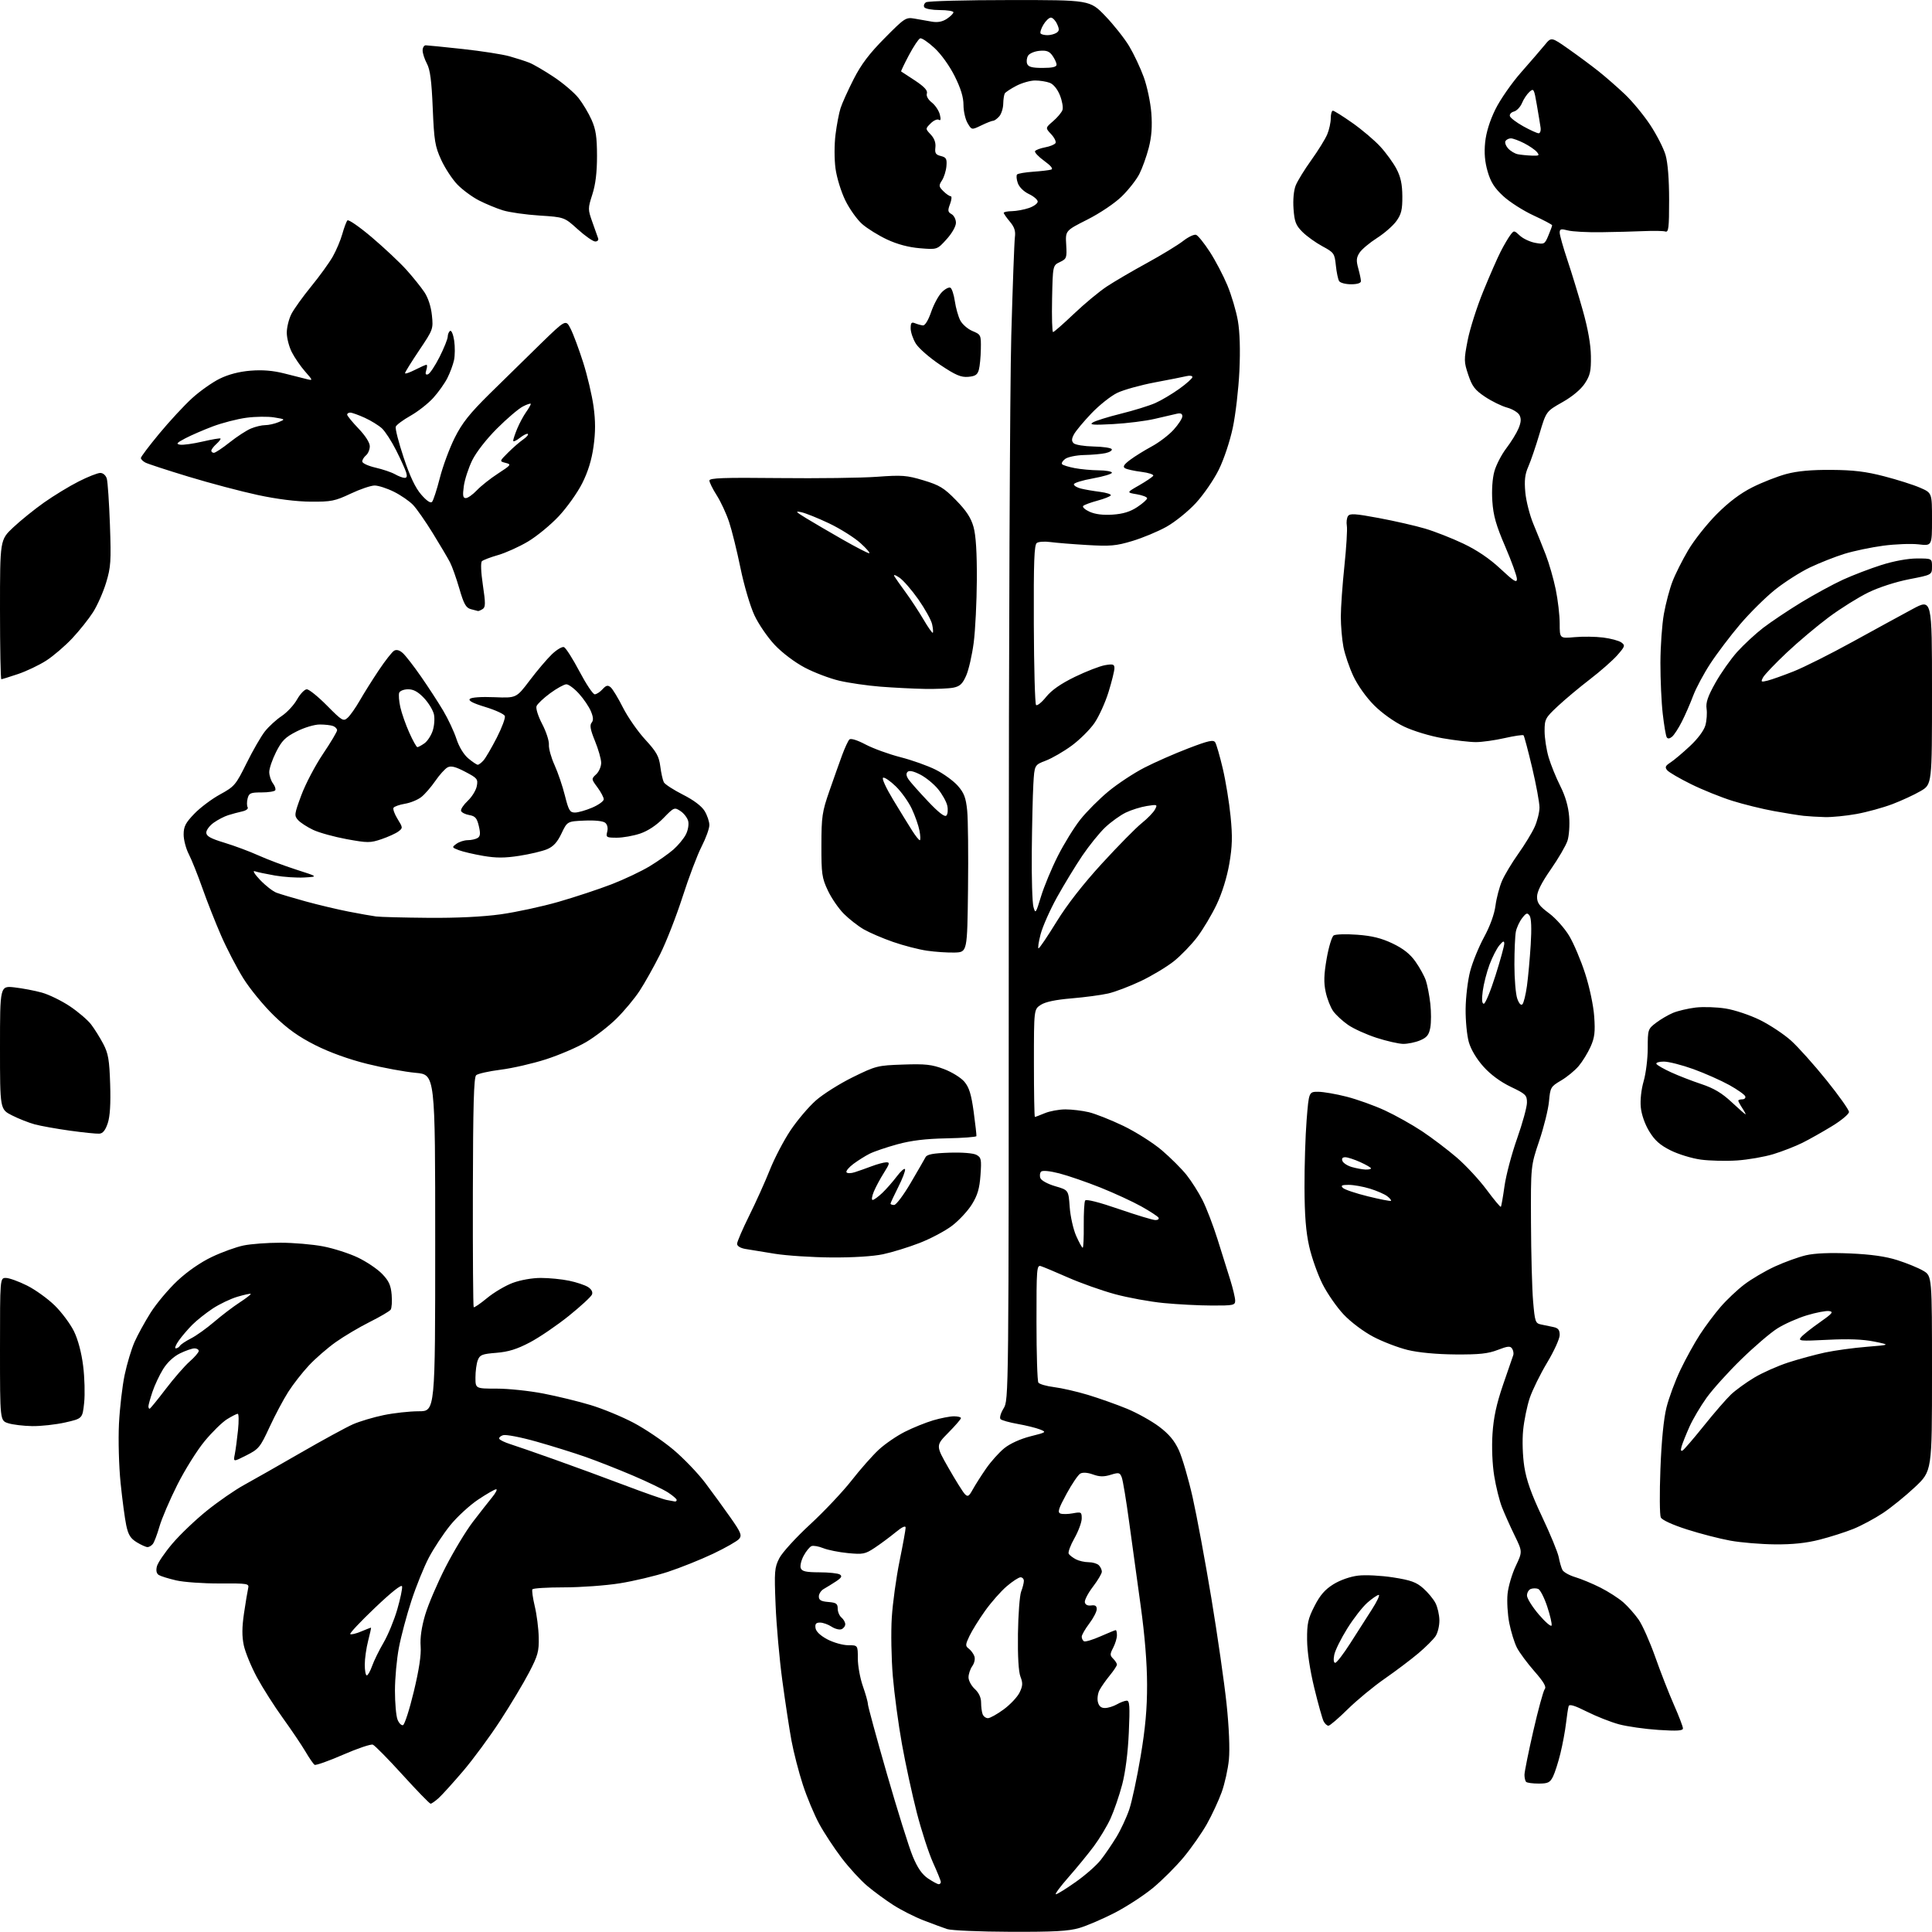 <?xml version="1.0" encoding="UTF-8" standalone="no"?>
<svg 
  version="1.1" 
  xmlns="http://www.w3.org/2000/svg" 
  xmlns:xlink="http://www.w3.org/1999/xlink" 
  xmlns:svg="http://www.w3.org/2000/svg"
  xmlns:rdf="http://www.w3.org/1999/02/22-rdf-syntax-ns#"
  xmlns:cc="http://creativecommons.org/ns#"
  xmlns:dc="http://purl.org/dc/elements/1.1/"
  viewBox="0 0 768 768"
  width="768"
  height="768"
>
<style>svg {background-color: white; }</style>"
<path stroke="none" fill="black" fill-rule="evenodd" d="M401.57,767.92C389.43,767.88 378.15,767.39 376.50,766.84C374.85,766.29 370.64,764.73 367.14,763.38C363.64,762.03 358.25,759.30 355.16,757.32C352.07,755.35 347.37,751.90 344.73,749.67C342.08,747.44 337.50,742.44 334.55,738.56C331.60,734.68 327.58,728.58 325.64,725.00C323.69,721.42 320.77,714.44 319.15,709.47C317.53,704.51 315.50,696.63 314.63,691.97C313.77,687.31 312.13,676.52 310.98,668.00C309.83,659.48 308.63,645.97 308.31,637.99C307.76,624.61 307.88,623.16 309.79,619.41C310.93,617.17 316.43,611.14 322.05,605.96C327.64,600.80 335.07,592.92 338.55,588.47C342.03,584.01 346.90,578.51 349.36,576.24C351.82,573.97 356.46,570.79 359.67,569.17C362.87,567.55 367.94,565.50 370.93,564.61C373.92,563.73 377.63,563.00 379.18,563.00C380.73,563.00 382.00,563.32 382.00,563.72C382.00,564.11 379.74,566.73 376.97,569.53C371.95,574.62 371.95,574.62 377.06,583.56C379.87,588.48 382.78,593.14 383.54,593.92C384.71,595.13 385.16,594.86 386.70,592.07C387.69,590.28 390.07,586.53 392.00,583.75C393.93,580.96 397.19,577.32 399.26,575.66C401.52,573.84 405.65,571.97 409.60,570.97C416.00,569.36 416.11,569.29 413.34,568.20C411.78,567.59 407.82,566.62 404.55,566.04C401.27,565.46 398.20,564.60 397.73,564.13C397.25,563.65 397.77,561.78 398.93,559.88C400.99,556.50 400.99,556.50 401.00,362.88C401.00,256.39 401.45,153.11 402.00,133.38C402.55,113.64 403.20,96.04 403.44,94.25C403.76,91.84 403.25,90.26 401.44,88.11C400.10,86.51 399.00,84.94 399.00,84.61C399.00,84.27 400.46,83.97 402.25,83.94C404.04,83.91 407.07,83.35 409.00,82.69C410.93,82.04 412.50,80.89 412.50,80.14C412.50,79.40 410.94,78.05 409.02,77.14C406.97,76.17 405.15,74.38 404.59,72.77C404.06,71.27 403.94,69.73 404.31,69.35C404.69,68.97 407.59,68.48 410.75,68.26C413.91,68.04 417.12,67.66 417.88,67.41C418.76,67.13 417.75,65.88 415.09,63.95C412.80,62.29 411.16,60.55 411.45,60.08C411.74,59.61 413.54,58.93 415.45,58.57C417.37,58.22 419.22,57.46 419.57,56.89C419.92,56.32 419.15,54.73 417.86,53.35C415.51,50.85 415.51,50.85 418.63,48.17C420.34,46.70 422.02,44.70 422.35,43.72C422.69,42.74 422.23,40.12 421.34,37.89C420.35,35.42 418.78,33.49 417.30,32.92C415.96,32.41 413.34,32.00 411.47,32.00C409.59,32.00 406.25,32.95 404.03,34.10C401.81,35.26 399.74,36.62 399.43,37.12C399.12,37.62 398.84,39.48 398.80,41.26C398.77,43.04 398.06,45.29 397.22,46.25C396.38,47.21 395.29,48.00 394.80,48.00C394.31,48.00 392.18,48.83 390.08,49.85C386.25,51.70 386.25,51.70 384.63,48.94C383.73,47.43 383.00,44.18 383.00,41.73C383.00,38.63 381.93,35.13 379.49,30.25C377.43,26.14 374.10,21.50 371.44,19.05C368.94,16.75 366.40,15.03 365.78,15.24C365.16,15.45 363.15,18.46 361.30,21.95C359.45,25.43 358.07,28.34 358.22,28.41C358.37,28.49 360.86,30.11 363.74,32.02C367.44,34.48 368.82,35.98 368.45,37.15C368.13,38.15 368.90,39.56 370.41,40.75C371.77,41.82 373.20,43.96 373.59,45.50C374.08,47.44 373.95,48.09 373.18,47.61C372.57,47.24 371.12,47.88 369.95,49.05C367.82,51.18 367.82,51.18 369.99,53.49C371.42,55.01 372.05,56.77 371.83,58.60C371.56,60.89 371.96,61.51 374.00,62.02C376.14,62.55 376.46,63.13 376.22,66.05C376.06,67.92 375.26,70.47 374.45,71.71C373.11,73.76 373.16,74.16 374.99,75.99C376.09,77.09 377.41,78.00 377.91,78.00C378.42,78.00 378.30,79.38 377.67,81.07C376.67,83.71 376.76,84.28 378.25,85.12C379.21,85.66 380.00,87.20 380.00,88.55C380.00,89.97 378.44,92.73 376.27,95.12C372.54,99.25 372.54,99.25 365.68,98.68C361.15,98.30 356.70,97.11 352.61,95.20C349.20,93.60 344.75,90.84 342.72,89.06C340.70,87.28 337.68,83.05 336.03,79.66C334.35,76.24 332.62,70.61 332.13,67.00C331.63,63.28 331.63,57.51 332.13,53.50C332.61,49.66 333.51,44.93 334.13,43.00C334.74,41.08 337.08,35.90 339.32,31.50C342.33,25.58 345.55,21.32 351.68,15.14C359.59,7.15 360.12,6.80 363.48,7.39C365.42,7.72 368.52,8.27 370.39,8.60C372.72,9.01 374.59,8.66 376.39,7.48C377.82,6.54 379.00,5.37 379.00,4.88C379.00,4.40 376.55,4.00 373.56,4.00C370.57,4.00 367.81,3.50 367.43,2.89C367.05,2.28 367.36,1.38 368.12,0.90C368.88,0.42 383.85,0.02 401.38,0.02C433.26,-0.00 433.26,-0.00 439.38,6.37C442.75,9.88 447.02,15.28 448.88,18.38C450.73,21.48 453.34,27.01 454.67,30.68C456.00,34.34 457.35,40.75 457.67,44.92C458.08,50.27 457.78,54.33 456.65,58.75C455.76,62.19 454.08,66.87 452.91,69.17C451.74,71.46 448.59,75.48 445.91,78.09C443.10,80.82 437.29,84.73 432.26,87.28C423.50,91.70 423.50,91.70 423.83,97.26C424.14,102.51 424.00,102.89 421.33,104.17C418.50,105.52 418.50,105.52 418.22,118.76C418.07,126.04 418.24,132.00 418.61,132.00C418.98,132.00 422.70,128.74 426.89,124.75C431.07,120.76 436.98,115.87 440.00,113.87C443.02,111.88 450.23,107.66 456.00,104.51C461.77,101.35 468.21,97.43 470.30,95.80C472.39,94.16 474.72,93.06 475.49,93.36C476.25,93.65 478.69,96.68 480.91,100.10C483.13,103.51 486.27,109.51 487.90,113.41C489.53,117.32 491.40,123.65 492.07,127.48C492.85,131.98 493.07,139.04 492.68,147.47C492.34,154.64 491.17,164.78 490.06,170.00C488.92,175.41 486.51,182.63 484.47,186.75C482.50,190.74 478.38,196.72 475.31,200.03C472.25,203.34 466.99,207.57 463.62,209.44C460.25,211.31 454.17,213.84 450.10,215.06C443.66,217.00 441.34,217.20 432.10,216.65C426.27,216.31 419.70,215.77 417.50,215.47C415.30,215.17 412.90,215.32 412.17,215.82C411.11,216.53 410.87,223.02 410.96,248.09C411.02,265.35 411.42,279.82 411.85,280.25C412.28,280.68 414.07,279.25 415.83,277.06C418.02,274.34 421.63,271.82 427.26,269.07C431.79,266.87 437.19,264.78 439.25,264.42C442.47,263.87 443.00,264.04 443.00,265.64C443.00,266.66 441.95,270.92 440.66,275.09C439.37,279.27 436.85,284.81 435.06,287.42C433.27,290.02 429.21,294.05 426.05,296.38C422.89,298.71 418.26,301.39 415.76,302.35C411.21,304.08 411.21,304.08 410.77,311.79C410.53,316.03 410.25,328.05 410.15,338.50C410.05,348.95 410.35,358.85 410.81,360.50C411.61,363.36 411.75,363.16 413.82,356.36C415.01,352.44 418.00,345.24 420.46,340.36C422.91,335.49 426.96,328.93 429.45,325.78C431.95,322.63 436.99,317.58 440.65,314.56C444.32,311.53 450.74,307.30 454.91,305.16C459.08,303.01 466.93,299.56 472.35,297.49C480.43,294.39 482.36,293.97 483.07,295.11C483.55,295.87 484.90,300.55 486.07,305.50C487.24,310.45 488.64,319.03 489.18,324.57C489.97,332.55 489.86,336.44 488.66,343.40C487.73,348.75 485.79,355.03 483.65,359.52C481.73,363.57 478.26,369.39 475.94,372.47C473.62,375.54 469.42,379.88 466.62,382.11C463.81,384.35 457.91,387.89 453.51,389.99C449.10,392.08 443.25,394.31 440.50,394.93C437.75,395.56 431.21,396.43 425.97,396.87C419.62,397.40 415.53,398.26 413.72,399.45C411.00,401.23 411.00,401.23 411.00,422.62C411.00,434.38 411.17,444.00 411.38,444.00C411.59,444.00 413.37,443.32 415.35,442.50C417.32,441.68 421.00,441.00 423.53,441.00C426.05,441.00 430.23,441.50 432.81,442.11C435.39,442.72 441.55,445.16 446.50,447.53C451.45,449.91 458.35,454.28 461.83,457.24C465.31,460.21 469.74,464.63 471.68,467.07C473.62,469.51 476.47,474.00 478.02,477.07C479.57,480.13 482.25,487.10 483.97,492.57C485.69,498.03 487.97,505.32 489.05,508.77C490.12,512.22 491.00,515.93 491.00,517.02C491.00,518.85 490.31,519.00 481.75,518.97C476.66,518.96 468.03,518.51 462.58,517.98C457.12,517.45 448.39,515.86 443.17,514.44C437.96,513.02 429.60,510.05 424.60,507.85C419.59,505.64 414.71,503.60 413.75,503.30C412.12,502.80 412.00,504.31 412.02,525.63C412.02,538.21 412.36,549.00 412.77,549.60C413.17,550.21 415.98,551.02 419.00,551.40C422.02,551.77 428.11,553.17 432.52,554.50C436.93,555.84 443.88,558.30 447.96,559.98C452.03,561.66 457.81,564.88 460.79,567.13C464.71,570.09 466.89,572.70 468.64,576.53C469.97,579.44 472.42,587.83 474.08,595.16C475.73,602.50 479.09,620.58 481.54,635.34C483.98,650.10 486.70,669.00 487.58,677.34C488.55,686.56 488.92,695.21 488.51,699.42C488.15,703.22 486.84,709.10 485.62,712.47C484.39,715.85 481.76,721.51 479.77,725.06C477.77,728.60 473.63,734.53 470.56,738.24C467.49,741.94 461.97,747.46 458.30,750.49C454.62,753.52 447.76,757.98 443.06,760.40C438.35,762.82 432.06,765.52 429.07,766.40C424.77,767.67 419.04,767.98 401.57,767.92zM419.74,753.00C420.26,753.00 423.79,750.81 427.59,748.13C431.39,745.46 435.87,741.52 437.55,739.38C439.23,737.25 442.03,733.14 443.79,730.25C445.54,727.37 447.84,722.42 448.91,719.25C449.97,716.09 452.00,706.59 453.42,698.15C455.30,686.97 456.00,679.24 455.98,669.65C455.97,661.18 455.07,650.10 453.46,638.50C452.09,628.60 450.01,613.52 448.85,605.00C447.70,596.48 446.38,588.52 445.93,587.33C445.18,585.34 444.80,585.25 441.50,586.26C438.78,587.10 437.06,587.06 434.47,586.12C432.33,585.35 430.43,585.22 429.44,585.77C428.56,586.26 426.09,589.91 423.94,593.87C420.77,599.71 420.31,601.18 421.52,601.65C422.34,601.96 424.59,601.92 426.51,601.56C429.80,600.95 430.00,601.06 430.00,603.62C430.00,605.12 428.69,608.66 427.09,611.50C425.48,614.34 424.47,617.12 424.84,617.68C425.20,618.24 426.48,619.22 427.68,619.85C428.89,620.48 431.16,621.00 432.73,621.00C434.31,621.00 436.14,621.54 436.80,622.20C437.46,622.86 438.00,624.01 438.00,624.76C438.00,625.51 436.41,628.20 434.46,630.75C432.52,633.30 431.07,636.08 431.24,636.94C431.43,637.92 432.38,638.38 433.77,638.19C435.38,637.96 435.99,638.38 435.97,639.69C435.96,640.68 434.61,643.27 432.97,645.43C431.34,647.59 430.00,649.92 430.00,650.62C430.00,651.31 430.40,652.13 430.89,652.43C431.38,652.74 434.32,651.86 437.42,650.49C440.52,649.12 443.27,648.00 443.53,648.00C443.79,648.00 444.00,648.92 444.00,650.05C444.00,651.18 443.33,653.40 442.51,654.99C441.18,657.54 441.18,658.04 442.51,659.36C443.33,660.19 444.00,661.24 444.00,661.70C444.00,662.16 442.72,664.11 441.15,666.02C439.59,667.93 437.75,670.55 437.07,671.84C436.39,673.13 436.10,675.27 436.43,676.59C436.85,678.25 437.73,678.99 439.27,678.96C440.50,678.95 442.62,678.29 444.00,677.50C445.38,676.71 447.13,676.05 447.89,676.04C449.04,676.01 449.19,678.23 448.72,688.75C448.36,696.74 447.38,704.45 446.08,709.41C444.93,713.76 442.85,719.82 441.46,722.88C440.06,725.94 437.05,730.93 434.78,733.97C432.51,737.01 427.99,742.54 424.72,746.25C421.46,749.96 419.22,753.00 419.74,753.00zM373.15,749.00C373.62,749.00 374.00,748.61 374.00,748.14C374.00,747.66 372.60,744.20 370.90,740.44C369.19,736.67 366.29,727.72 364.44,720.55C362.60,713.37 359.94,701.12 358.54,693.31C357.13,685.51 355.50,673.36 354.91,666.31C354.32,659.27 354.13,648.77 354.50,643.00C354.86,637.23 356.25,627.15 357.58,620.61C358.91,614.07 360.00,608.07 360.00,607.28C360.00,606.33 358.61,606.97 355.94,609.17C353.71,611.00 350.02,613.74 347.73,615.26C343.91,617.79 343.06,617.96 337.04,617.38C333.44,617.03 329.03,616.14 327.23,615.41C325.42,614.68 323.34,614.31 322.60,614.60C321.86,614.88 320.45,616.61 319.47,618.43C318.49,620.25 317.97,622.47 318.31,623.37C318.80,624.65 320.38,625.00 325.72,625.02C329.45,625.02 333.10,625.41 333.84,625.88C334.87,626.53 334.51,627.18 332.34,628.62C330.77,629.65 328.59,631.00 327.50,631.61C326.40,632.22 325.50,633.57 325.50,634.61C325.50,636.07 326.35,636.57 329.25,636.81C332.42,637.07 333.00,637.48 333.00,639.44C333.00,640.71 333.68,642.32 334.50,643.00C335.32,643.68 336.00,644.88 336.00,645.65C336.00,646.43 335.32,647.32 334.49,647.64C333.66,647.96 331.88,647.50 330.53,646.61C329.18,645.72 327.12,645.00 325.97,645.00C324.37,645.00 323.94,645.53 324.18,647.18C324.38,648.56 326.10,650.19 328.91,651.68C331.33,652.95 335.04,654.00 337.16,654.00C341.00,654.00 341.00,654.00 341.00,659.28C341.00,662.19 341.90,667.13 343.00,670.26C344.10,673.39 345.00,676.60 345.00,677.40C345.00,678.20 348.40,690.68 352.56,705.14C356.72,719.59 361.34,734.35 362.83,737.93C364.74,742.54 366.52,745.11 368.91,746.72C370.77,747.97 372.68,749.00 373.15,749.00zM171.17,717.00C170.77,717.00 165.76,711.84 160.03,705.53C154.30,699.22 148.98,693.82 148.21,693.53C147.44,693.23 142.11,695.03 136.37,697.53C130.63,700.03 125.54,701.83 125.06,701.54C124.58,701.24 122.95,698.89 121.44,696.30C119.92,693.72 115.90,687.76 112.51,683.05C109.11,678.35 104.45,671.03 102.16,666.80C99.87,662.56 97.52,656.84 96.92,654.09C96.15,650.45 96.17,646.94 97.00,641.29C97.63,637.01 98.37,632.58 98.63,631.45C99.10,629.47 98.71,629.40 87.31,629.45C80.81,629.48 73.03,628.93 70.00,628.22C66.97,627.52 63.88,626.56 63.11,626.08C62.21,625.51 61.95,624.33 62.37,622.66C62.72,621.25 65.49,617.18 68.52,613.61C71.54,610.04 77.73,604.14 82.26,600.50C86.79,596.85 93.42,592.27 97.00,590.31C100.58,588.35 110.70,582.59 119.50,577.52C128.30,572.44 137.67,567.34 140.32,566.17C142.97,565.01 148.46,563.37 152.52,562.53C156.59,561.69 162.86,561.00 166.46,561.00C173.00,561.00 173.00,561.00 173.00,494.09C173.00,427.17 173.00,427.17 165.25,426.47C160.99,426.08 152.32,424.49 146.00,422.92C138.72,421.11 131.16,418.39 125.40,415.50C118.70,412.12 114.35,409.03 108.88,403.71C104.79,399.74 99.32,393.08 96.72,388.90C94.11,384.72 90.14,377.07 87.89,371.90C85.63,366.73 82.28,358.23 80.44,353.00C78.60,347.77 76.17,341.72 75.05,339.54C73.92,337.36 73.00,333.85 73.00,331.73C73.00,328.56 73.75,327.10 77.25,323.47C79.59,321.04 84.20,317.58 87.50,315.78C93.20,312.66 93.72,312.05 98.00,303.41C100.47,298.41 103.75,292.72 105.28,290.77C106.82,288.82 109.81,286.07 111.95,284.65C114.08,283.24 116.84,280.27 118.09,278.04C119.35,275.82 121.09,274.00 121.96,274.00C122.84,274.00 126.45,276.91 129.98,280.48C136.05,286.61 136.49,286.86 138.23,285.29C139.24,284.38 141.39,281.31 143.02,278.47C144.64,275.63 148.05,270.21 150.59,266.41C153.13,262.61 155.87,259.12 156.68,258.66C157.63,258.11 158.84,258.45 160.14,259.63C161.24,260.62 164.50,264.82 167.38,268.97C170.26,273.11 174.22,279.20 176.18,282.50C178.14,285.80 180.51,290.85 181.44,293.72C182.47,296.88 184.33,299.94 186.15,301.47C187.80,302.86 189.50,304.00 189.92,304.00C190.34,304.00 191.38,303.21 192.22,302.25C193.07,301.29 195.43,297.23 197.48,293.24C199.53,289.24 200.97,285.36 200.68,284.61C200.39,283.86 196.91,282.26 192.95,281.05C187.97,279.54 186.06,278.54 186.78,277.82C187.39,277.21 191.35,276.93 196.54,277.15C205.26,277.50 205.26,277.50 210.55,270.50C213.46,266.65 217.42,261.98 219.35,260.12C221.29,258.26 223.46,256.96 224.19,257.24C224.92,257.52 227.68,261.86 230.33,266.88C232.97,271.89 235.71,276.00 236.41,276.00C237.12,276.00 238.50,275.10 239.50,274.00C240.93,272.42 241.60,272.25 242.74,273.20C243.52,273.85 245.72,277.47 247.62,281.24C249.52,285.01 253.50,290.74 256.46,293.96C260.97,298.86 261.95,300.61 262.48,304.66C262.82,307.32 263.46,310.16 263.89,310.97C264.33,311.78 267.72,313.98 271.44,315.87C275.74,318.04 278.89,320.42 280.10,322.39C281.14,324.10 281.99,326.62 281.98,328.00C281.98,329.38 280.59,333.20 278.90,336.50C277.21,339.80 273.80,348.80 271.33,356.50C268.85,364.20 264.83,374.49 262.39,379.37C259.94,384.25 256.29,390.77 254.26,393.87C252.23,396.97 248.05,401.98 244.97,405.00C241.90,408.02 236.48,412.20 232.94,414.27C229.40,416.35 222.22,419.42 217.00,421.10C211.78,422.78 203.68,424.64 199.00,425.23C194.32,425.82 189.95,426.81 189.28,427.41C188.35,428.25 188.04,439.52 187.97,473.86C187.92,498.81 188.07,519.40 188.30,519.63C188.53,519.86 190.92,518.23 193.61,516.01C196.30,513.78 200.88,511.07 203.79,509.98C206.87,508.83 211.54,508.00 214.99,508.00C218.24,508.00 223.29,508.49 226.20,509.10C229.12,509.70 232.50,510.83 233.72,511.60C235.11,512.48 235.71,513.59 235.33,514.58C235.00,515.44 230.85,519.27 226.12,523.08C221.38,526.89 214.41,531.64 210.62,533.63C205.49,536.33 202.08,537.38 197.28,537.77C191.62,538.22 190.73,538.58 189.92,540.71C189.41,542.04 189.00,545.13 189.00,547.57C189.00,552.00 189.00,552.00 197.46,552.00C202.12,552.00 210.47,552.88 216.02,553.96C221.57,555.03 230.02,557.09 234.80,558.54C239.59,559.98 247.25,563.15 251.84,565.57C256.43,567.99 263.54,572.79 267.64,576.24C271.74,579.68 277.47,585.65 280.37,589.50C283.27,593.35 287.79,599.56 290.41,603.30C294.52,609.16 294.99,610.32 293.83,611.72C293.10,612.61 288.44,615.27 283.48,617.63C278.52,619.98 270.42,623.23 265.47,624.85C260.52,626.46 251.92,628.51 246.37,629.39C240.81,630.28 230.83,631.00 224.19,631.00C217.55,631.00 211.90,631.35 211.64,631.78C211.37,632.20 211.80,635.24 212.58,638.53C213.37,641.81 214.08,647.36 214.15,650.85C214.28,656.46 213.83,658.10 210.31,664.85C208.12,669.06 202.96,677.67 198.84,684.00C194.72,690.33 188.09,699.33 184.11,704.00C180.13,708.67 175.75,713.51 174.38,714.75C173.01,715.99 171.56,717.00 171.17,717.00zM611.64,709.00C609.27,709.00 607.03,708.70 606.67,708.33C606.30,707.97 606.00,706.70 606.00,705.53C606.00,704.35 607.59,696.47 609.53,688.01C611.47,679.55 613.51,672.09 614.07,671.42C614.79,670.55 613.63,668.55 609.94,664.35C607.12,661.13 603.99,656.91 603.00,654.98C602.00,653.04 600.64,648.63 599.96,645.19C599.28,641.75 598.98,636.53 599.28,633.58C599.58,630.64 601.05,625.66 602.53,622.53C605.23,616.82 605.23,616.82 602.08,610.36C600.35,606.81 598.10,601.79 597.08,599.20C596.06,596.62 594.66,590.99 593.97,586.70C593.22,582.06 592.94,575.30 593.29,569.99C593.71,563.49 594.85,558.20 597.47,550.51C599.46,544.71 601.28,539.40 601.53,538.73C601.78,538.05 601.58,536.88 601.10,536.12C600.37,534.98 599.42,535.06 595.36,536.62C591.51,538.11 588.01,538.48 578.50,538.41C571.00,538.35 563.92,537.68 559.61,536.64C555.83,535.72 549.66,533.36 545.92,531.39C542.04,529.35 536.97,525.55 534.15,522.56C531.42,519.67 527.62,514.21 525.71,510.41C523.80,506.61 521.42,499.90 520.43,495.50C519.12,489.73 518.60,483.17 518.56,472.00C518.53,463.48 518.91,451.44 519.40,445.25C520.30,434.00 520.30,434.00 523.99,434.00C526.02,434.00 531.10,434.88 535.29,435.95C539.47,437.02 546.32,439.47 550.51,441.41C554.69,443.34 561.35,447.07 565.31,449.70C569.26,452.33 575.46,457.03 579.08,460.14C582.71,463.26 588.05,469.02 590.96,472.95C593.87,476.87 596.41,479.92 596.61,479.72C596.81,479.53 597.46,475.83 598.06,471.52C598.66,467.21 600.91,458.69 603.07,452.59C605.22,446.49 606.99,440.06 606.99,438.30C607.00,435.35 606.50,434.86 600.58,432.04C596.49,430.08 592.56,427.19 589.73,424.04C587.00,421.01 584.75,417.25 583.89,414.30C583.13,411.66 582.55,405.68 582.61,401.00C582.66,396.32 583.48,389.57 584.43,386.00C585.37,382.43 587.86,376.35 589.95,372.50C592.31,368.16 594.03,363.41 594.48,360.00C594.87,356.98 596.05,352.54 597.09,350.13C598.14,347.73 601.04,342.90 603.54,339.39C606.04,335.88 608.96,331.10 610.02,328.76C611.09,326.42 611.96,322.93 611.97,321.00C611.97,319.07 610.66,311.94 609.05,305.14C607.43,298.34 605.90,292.56 605.63,292.30C605.36,292.03 601.98,292.53 598.12,293.40C594.26,294.28 589.12,295.00 586.68,295.00C584.25,295.00 578.29,294.31 573.45,293.46C568.43,292.59 561.81,290.58 558.09,288.81C554.24,286.97 549.37,283.50 546.24,280.37C543.11,277.24 539.71,272.46 537.98,268.77C536.36,265.32 534.58,260.07 534.02,257.11C533.46,254.15 533.00,248.75 533.00,245.11C533.00,241.48 533.64,232.43 534.42,225.00C535.20,217.57 535.64,210.38 535.39,209.00C535.15,207.62 535.35,205.89 535.85,205.15C536.59,204.03 538.69,204.17 548.12,205.93C554.38,207.10 562.65,208.99 566.50,210.13C570.35,211.27 577.21,213.96 581.74,216.12C587.20,218.72 592.17,222.10 596.49,226.14C601.78,231.09 603.00,231.84 603.00,230.16C603.00,229.02 600.91,223.23 598.36,217.29C594.70,208.79 593.61,204.96 593.23,199.25C592.93,194.83 593.25,190.20 594.04,187.36C594.76,184.80 596.89,180.67 598.79,178.19C600.69,175.70 602.87,172.16 603.64,170.31C604.66,167.87 604.76,166.42 604.01,165.01C603.43,163.94 601.22,162.60 599.08,162.02C596.94,161.44 593.01,159.52 590.34,157.74C586.29,155.03 585.20,153.60 583.66,149.00C581.92,143.81 581.91,143.04 583.42,135.28C584.30,130.75 587.09,121.98 589.63,115.78C592.16,109.57 595.27,102.47 596.54,100.00C597.80,97.53 599.52,94.60 600.34,93.50C601.83,91.51 601.85,91.51 604.17,93.67C605.45,94.86 608.19,96.15 610.25,96.53C613.85,97.20 614.07,97.08 615.50,93.64C616.33,91.68 617.00,89.84 617.00,89.56C617.00,89.29 613.67,87.52 609.60,85.64C605.52,83.76 600.12,80.31 597.58,77.97C594.07,74.73 592.59,72.41 591.36,68.18C590.24,64.32 589.94,60.80 590.37,56.57C590.77,52.66 592.21,48.00 594.44,43.47C596.34,39.60 600.96,32.96 604.70,28.72C608.44,24.47 612.67,19.58 614.09,17.84C616.68,14.67 616.68,14.67 623.59,19.53C627.39,22.20 632.75,26.18 635.50,28.37C638.25,30.56 642.92,34.64 645.87,37.43C648.83,40.22 653.36,45.71 655.96,49.63C658.55,53.55 661.31,58.95 662.09,61.63C662.98,64.72 663.50,71.26 663.50,79.50C663.50,90.60 663.28,92.43 662.00,92.03C661.17,91.77 657.35,91.70 653.50,91.87C649.65,92.04 642.00,92.24 636.50,92.31C631.00,92.39 625.04,92.07 623.25,91.60C620.51,90.88 620.00,91.02 620.00,92.48C620.00,93.43 621.38,98.32 623.06,103.35C624.75,108.38 627.52,117.45 629.22,123.50C631.24,130.69 632.35,136.95 632.41,141.57C632.49,147.55 632.11,149.22 629.97,152.46C628.39,154.84 625.01,157.66 621.02,159.91C614.62,163.53 614.62,163.53 611.95,172.52C610.49,177.46 608.49,183.30 607.52,185.50C606.18,188.55 605.90,190.98 606.34,195.76C606.66,199.20 608.10,204.82 609.53,208.26C610.96,211.69 613.19,217.23 614.48,220.56C615.78,223.90 617.55,230.07 618.42,234.27C619.29,238.48 620.00,244.59 620.00,247.86C620.00,253.81 620.00,253.81 625.89,253.28C629.13,252.98 634.25,253.05 637.28,253.43C640.30,253.81 643.56,254.69 644.51,255.38C646.11,256.55 645.99,256.94 642.93,260.43C641.11,262.51 636.21,266.81 632.06,270.00C627.90,273.19 622.14,278.01 619.25,280.71C614.27,285.37 614.00,285.88 614.00,290.63C614.00,293.38 614.73,298.08 615.61,301.07C616.50,304.06 618.58,309.19 620.25,312.49C622.25,316.46 623.43,320.53 623.76,324.59C624.03,327.99 623.73,332.28 623.09,334.23C622.45,336.16 619.47,341.28 616.46,345.60C612.78,350.89 611.00,354.43 611.00,356.48C611.00,358.93 611.90,360.17 615.75,363.02C618.37,364.96 621.97,369.00 623.78,372.02C625.58,375.03 628.44,381.77 630.12,387.00C631.88,392.43 633.42,399.74 633.72,404.06C634.16,410.23 633.90,412.44 632.29,416.06C631.20,418.50 629.07,421.97 627.55,423.77C626.03,425.57 622.87,428.16 620.53,429.53C616.45,431.93 616.25,432.26 615.75,437.81C615.46,440.98 613.71,448.06 611.86,453.54C608.50,463.50 608.50,463.50 608.59,486.00C608.64,498.38 609.02,512.44 609.43,517.25C610.13,525.43 610.34,526.04 612.59,526.50C613.92,526.78 616.12,527.23 617.50,527.52C619.41,527.92 620.00,528.67 620.00,530.70C620.00,532.16 617.76,537.09 615.01,541.67C612.27,546.24 609.16,552.57 608.09,555.74C607.03,558.91 605.85,564.67 605.47,568.54C605.07,572.63 605.27,578.70 605.93,583.01C606.77,588.39 608.72,593.89 613.02,602.97C616.28,609.86 619.25,617.08 619.62,619.00C619.98,620.92 620.64,623.21 621.08,624.07C621.52,624.94 623.82,626.23 626.19,626.94C628.56,627.65 633.07,629.52 636.21,631.11C639.35,632.69 643.43,635.32 645.29,636.95C647.15,638.58 649.90,641.70 651.41,643.87C652.92,646.05 655.87,652.70 657.98,658.66C660.08,664.62 663.42,673.17 665.40,677.66C667.38,682.15 669.00,686.38 669.00,687.06C669.00,688.01 666.68,688.15 659.25,687.67C653.89,687.32 646.83,686.31 643.57,685.44C640.31,684.56 634.56,682.29 630.80,680.40C625.93,677.95 623.84,677.32 623.56,678.23C623.34,678.93 622.87,681.98 622.52,685.00C622.17,688.02 621.17,693.42 620.29,697.00C619.42,700.58 618.08,704.74 617.33,706.25C616.14,708.61 615.34,709.00 611.64,709.00zM160.20,685.77C160.85,685.55 162.78,679.55 164.49,672.44C166.58,663.76 167.48,657.82 167.21,654.40C166.96,651.06 167.58,646.74 169.02,641.90C170.22,637.83 173.86,629.33 177.09,623.00C180.33,616.67 185.22,608.58 187.95,605.00C190.69,601.42 194.13,597.04 195.59,595.25C197.06,593.46 197.80,592.00 197.24,592.00C196.68,592.00 193.46,593.85 190.07,596.11C186.68,598.38 181.68,602.98 178.95,606.35C176.23,609.72 172.42,615.49 170.48,619.17C168.54,622.86 165.42,630.56 163.55,636.29C161.67,642.02 159.43,650.43 158.57,654.97C157.70,659.51 157.00,667.19 157.00,672.05C157.00,676.90 157.45,682.06 158.01,683.52C158.56,684.97 159.55,685.98 160.20,685.77zM528.08,686.00C527.52,686.00 526.66,685.21 526.16,684.25C525.66,683.29 523.99,677.33 522.45,671.00C520.72,663.88 519.63,656.61 519.59,651.90C519.54,645.36 519.94,643.50 522.53,638.44C524.75,634.09 526.71,631.84 530.07,629.76C532.78,628.09 536.75,626.70 539.89,626.33C542.79,625.98 549.02,626.30 553.76,627.04C560.77,628.13 562.98,628.92 565.73,631.34C567.59,632.97 569.78,635.61 570.61,637.22C571.45,638.83 572.15,641.91 572.18,644.07C572.21,646.23 571.54,649.06 570.68,650.36C569.83,651.67 566.73,654.76 563.81,657.22C560.89,659.69 554.88,664.22 550.45,667.30C546.02,670.37 539.40,675.84 535.74,679.44C532.08,683.05 528.64,686.00 528.08,686.00zM392.72,683.00C393.55,683.00 396.37,681.43 398.99,679.51C401.60,677.59 404.44,674.57 405.30,672.80C406.57,670.17 406.64,669.04 405.66,666.54C404.89,664.59 404.53,658.47 404.65,649.50C404.76,641.80 405.33,634.23 405.92,632.68C406.52,631.14 407.00,629.22 407.00,628.43C407.00,627.65 406.41,627.00 405.68,627.00C404.95,627.00 402.47,628.62 400.17,630.59C397.86,632.56 394.00,636.95 391.58,640.34C389.17,643.73 386.37,648.23 385.37,650.34C383.73,653.79 383.70,654.31 385.08,655.34C385.93,655.98 386.93,657.32 387.31,658.33C387.71,659.39 387.37,661.07 386.50,662.30C385.67,663.48 385.00,665.49 385.00,666.77C385.00,668.05 386.12,670.14 387.50,671.41C389.12,672.91 390.00,674.81 390.00,676.78C390.00,678.46 390.27,680.55 390.61,681.42C390.94,682.29 391.89,683.00 392.72,683.00zM145.80,666.00C146.24,666.00 147.19,664.31 147.92,662.25C148.65,660.19 150.69,656.02 152.46,653.00C154.23,649.98 156.69,644.02 157.92,639.77C159.15,635.51 160.01,631.39 159.83,630.60C159.62,629.70 155.61,632.88 149.09,639.09C143.36,644.54 138.92,649.26 139.23,649.56C139.53,649.87 141.46,649.42 143.51,648.56C145.57,647.70 147.35,647.00 147.48,647.00C147.60,647.00 147.10,649.35 146.35,652.22C145.61,655.09 145.00,659.36 145.00,661.72C145.00,664.07 145.36,666.00 145.80,666.00zM530.77,661.00C531.34,661.00 534.02,657.51 536.74,653.25C539.45,648.99 543.34,642.91 545.37,639.75C547.40,636.59 548.61,634.00 548.07,634.00C547.52,634.00 545.49,635.39 543.55,637.09C541.61,638.79 538.00,643.43 535.53,647.41C533.05,651.38 530.74,656.06 530.39,657.81C530.00,659.74 530.16,661.00 530.77,661.00zM616.78,646.15C616.99,645.52 616.20,642.12 615.03,638.59C613.86,635.06 612.24,631.92 611.45,631.62C610.65,631.31 609.33,631.32 608.50,631.64C607.67,631.95 607.00,633.13 607.00,634.25C607.00,635.37 609.12,638.76 611.70,641.79C614.29,644.81 616.57,646.78 616.78,646.15zM58.63,615.00C58.01,614.99 56.08,614.13 54.35,613.07C51.88,611.56 50.98,610.11 50.18,606.32C49.62,603.67 48.61,596.11 47.94,589.53C47.26,582.81 46.98,572.50 47.29,566.03C47.61,559.69 48.62,550.90 49.56,546.50C50.49,542.10 52.25,536.23 53.48,533.46C54.70,530.69 57.59,525.43 59.89,521.78C62.20,518.14 66.99,512.44 70.53,509.12C74.51,505.39 79.77,501.76 84.24,499.64C88.23,497.74 93.88,495.70 96.80,495.10C99.71,494.49 106.31,494.00 111.46,494.00C116.61,494.00 124.24,494.65 128.42,495.45C132.60,496.25 138.83,498.25 142.26,499.89C145.69,501.53 150.03,504.45 151.89,506.38C154.57,509.15 155.37,510.89 155.69,514.69C155.91,517.34 155.73,520.01 155.29,520.62C154.86,521.24 151.12,523.43 147.00,525.49C142.88,527.55 136.80,531.15 133.50,533.49C130.20,535.83 125.38,540.01 122.80,542.78C120.21,545.55 116.52,550.27 114.60,553.28C112.67,556.29 109.32,562.60 107.14,567.31C103.44,575.33 102.86,576.04 97.95,578.52C92.71,581.18 92.71,581.18 93.33,578.12C93.66,576.44 94.24,572.12 94.61,568.53C94.98,564.94 94.93,562.00 94.51,562.00C94.08,562.00 92.18,562.96 90.28,564.14C88.37,565.31 84.35,569.25 81.34,572.89C78.33,576.52 73.43,584.37 70.45,590.31C67.46,596.26 64.29,603.68 63.39,606.81C62.49,609.94 61.31,613.06 60.76,613.75C60.21,614.44 59.25,615.00 58.63,615.00zM705.59,613.91C700.04,613.86 692.05,613.20 687.83,612.43C683.62,611.67 675.86,609.67 670.60,607.98C664.85,606.14 660.69,604.23 660.19,603.21C659.74,602.27 659.67,593.62 660.04,584.00C660.46,572.85 661.34,563.96 662.45,559.50C663.41,555.65 665.91,548.90 668.02,544.50C670.12,540.10 673.60,533.80 675.75,530.50C677.89,527.20 681.59,522.25 683.97,519.50C686.34,516.75 690.58,512.74 693.39,510.60C696.20,508.45 701.65,505.25 705.50,503.47C709.35,501.70 714.92,499.69 717.88,498.99C721.42,498.17 727.38,497.92 735.38,498.26C743.81,498.63 749.56,499.44 754.27,500.94C758.00,502.13 762.61,504.02 764.52,505.15C768.00,507.20 768.00,507.20 768.00,545.98C768.00,584.76 768.00,584.76 761.24,591.13C757.52,594.63 751.79,599.28 748.50,601.46C745.21,603.64 739.92,606.48 736.75,607.76C733.58,609.04 727.54,610.97 723.33,612.04C718.03,613.40 712.59,613.97 705.59,613.91zM268.25,596.86C268.66,596.94 268.99,596.66 268.99,596.25C268.98,595.84 267.43,594.50 265.55,593.28C263.66,592.06 257.42,589.05 251.68,586.60C245.94,584.15 237.48,580.82 232.87,579.19C228.27,577.57 219.43,574.81 213.23,573.06C207.00,571.30 201.08,570.16 199.97,570.51C198.87,570.86 198.21,571.53 198.50,572.00C198.79,572.47 200.71,573.39 202.76,574.04C204.82,574.69 212.70,577.42 220.27,580.11C227.85,582.80 240.46,587.43 248.29,590.40C256.12,593.37 263.65,596.01 265.01,596.26C266.38,596.52 267.84,596.79 268.25,596.86zM668.90,576.56C669.51,576.18 673.33,571.74 677.38,566.69C681.43,561.63 686.27,556.07 688.12,554.31C689.98,552.56 694.14,549.54 697.37,547.61C700.60,545.67 706.68,542.97 710.87,541.61C715.07,540.25 721.65,538.47 725.50,537.64C729.35,536.82 736.77,535.80 742.00,535.38C751.50,534.61 751.50,534.61 745.00,533.29C740.55,532.39 734.73,532.17 726.54,532.59C715.50,533.15 714.69,533.07 715.96,531.55C716.72,530.64 720.03,528.01 723.33,525.70C728.40,522.15 728.98,521.45 727.10,521.17C725.87,520.99 721.86,521.76 718.19,522.88C714.51,524.00 709.25,526.34 706.50,528.09C703.75,529.83 697.29,535.36 692.15,540.38C687.00,545.39 680.82,552.26 678.40,555.62C675.98,558.99 672.92,564.17 671.60,567.12C670.28,570.08 668.88,573.57 668.49,574.88C668.01,576.50 668.14,577.03 668.90,576.56zM12.80,566.90C9.34,566.84 5.04,566.33 3.25,565.75C0.00,564.71 0.00,564.71 0.00,536.36C0.00,508.00 0.00,508.00 2.34,508.00C3.63,508.00 7.40,509.36 10.73,511.02C14.05,512.68 19.03,516.27 21.80,518.99C24.56,521.71 27.98,526.31 29.41,529.22C31.01,532.50 32.40,537.72 33.05,542.96C33.64,547.61 33.81,554.22 33.45,557.65C32.78,563.89 32.78,563.89 25.94,565.45C22.18,566.30 16.27,566.95 12.80,566.90zM59.46,560.00C59.71,560.00 62.58,556.49 65.85,552.19C69.12,547.90 73.42,542.96 75.40,541.22C77.38,539.48 79.00,537.60 79.00,537.03C79.00,536.46 78.24,536.00 77.32,536.00C76.39,536.00 73.80,536.89 71.57,537.98C69.04,539.21 66.49,541.58 64.85,544.23C63.39,546.58 61.48,550.65 60.60,553.28C59.72,555.92 59.00,558.50 59.00,559.03C59.00,559.57 59.20,560.00 59.46,560.00zM69.87,536.00C70.43,536.00 71.16,535.54 71.51,534.99C71.85,534.43 73.84,533.10 75.92,532.04C78.01,530.98 82.14,528.02 85.11,525.48C88.07,522.94 92.64,519.46 95.25,517.76C97.86,516.06 99.85,514.52 99.67,514.34C99.49,514.15 97.11,514.67 94.37,515.48C91.64,516.29 87.21,518.41 84.52,520.19C81.84,521.97 78.21,524.85 76.47,526.59C74.73,528.33 72.31,531.16 71.09,532.88C69.86,534.60 69.32,536.00 69.87,536.00zM330.50,499.86C322.80,499.80 312.68,499.14 308.00,498.39C303.32,497.64 298.04,496.77 296.25,496.47C294.31,496.13 293.00,495.32 293.00,494.44C293.00,493.63 295.18,488.58 297.83,483.23C300.49,477.88 304.18,469.69 306.03,465.04C307.88,460.38 311.58,453.31 314.25,449.32C316.92,445.33 321.44,440.00 324.30,437.47C327.16,434.94 333.77,430.77 339.00,428.20C348.19,423.69 348.84,423.52 359.00,423.18C367.88,422.87 370.38,423.15 375.21,424.96C378.39,426.16 382.00,428.40 383.37,430.02C385.25,432.27 386.10,435.00 387.05,441.95C387.72,446.91 388.22,451.26 388.14,451.62C388.07,451.98 382.72,452.38 376.25,452.51C367.92,452.67 362.21,453.37 356.66,454.89C352.34,456.08 347.39,457.76 345.66,458.64C343.92,459.52 341.03,461.34 339.23,462.68C337.43,464.03 336.20,465.52 336.49,465.99C336.79,466.47 338.24,466.47 339.76,465.98C341.27,465.50 344.30,464.43 346.50,463.60C348.70,462.77 351.29,462.07 352.26,462.04C353.80,462.01 353.69,462.53 351.39,466.18C349.93,468.48 348.12,471.85 347.36,473.68C346.60,475.51 346.38,477.00 346.88,477.00C347.38,477.00 349.09,475.76 350.69,474.25C352.28,472.74 354.90,469.76 356.50,467.63C358.11,465.50 359.58,464.23 359.77,464.80C359.96,465.37 358.74,468.56 357.06,471.89C355.38,475.22 354.00,478.18 354.00,478.47C354.00,478.76 354.64,479.00 355.43,479.00C356.22,479.00 359.18,475.06 362.00,470.25C364.82,465.44 367.49,460.82 367.92,460.00C368.51,458.88 370.91,458.43 377.35,458.21C382.48,458.04 386.85,458.39 388.12,459.06C390.06,460.11 390.21,460.82 389.76,467.12C389.38,472.45 388.60,475.12 386.35,478.75C384.75,481.34 381.20,485.16 378.47,487.24C375.74,489.32 369.91,492.41 365.52,494.11C361.14,495.81 354.61,497.82 351.02,498.58C347.06,499.42 339.02,499.92 330.50,499.86zM430.39,496.00C430.67,496.00 430.86,492.01 430.81,487.12C430.77,482.24 431.01,477.79 431.36,477.23C431.75,476.59 436.78,477.86 444.74,480.60C451.76,483.02 458.31,485.00 459.31,485.00C460.30,485.00 460.85,484.56 460.52,484.02C460.18,483.49 457.12,481.49 453.71,479.58C450.29,477.67 442.99,474.30 437.48,472.09C431.97,469.89 424.61,467.35 421.12,466.45C417.26,465.46 414.41,465.19 413.85,465.75C413.35,466.25 413.22,467.42 413.58,468.34C413.93,469.27 416.55,470.69 419.48,471.54C424.74,473.07 424.74,473.07 425.22,479.80C425.48,483.50 426.64,488.66 427.79,491.27C428.95,493.87 430.11,496.00 430.39,496.00zM552.93,477.35C553.16,477.15 552.49,476.31 551.43,475.50C550.37,474.69 547.28,473.34 544.57,472.51C541.86,471.68 538.05,471.00 536.12,471.00C533.38,471.00 532.87,471.27 533.80,472.20C534.47,472.87 538.94,474.38 543.75,475.56C548.56,476.75 552.69,477.55 552.93,477.35zM542.75,464.91C543.99,464.96 545.00,464.75 545.00,464.45C545.00,464.15 543.09,463.03 540.75,461.97C538.41,460.91 535.73,460.03 534.78,460.02C533.66,460.01 533.26,460.52 533.64,461.50C533.95,462.32 535.63,463.41 537.36,463.91C539.09,464.41 541.51,464.86 542.75,464.91zM690.50,461.30C686.10,461.59 679.61,461.44 676.08,460.96C672.55,460.48 667.15,458.83 664.08,457.29C659.87,455.19 657.79,453.33 655.60,449.74C653.86,446.88 652.52,443.06 652.24,440.14C651.96,437.26 652.43,433.04 653.39,429.74C654.27,426.69 655.00,420.80 655.00,416.65C655.00,409.28 655.08,409.04 658.30,406.58C660.12,405.20 663.16,403.42 665.05,402.63C666.95,401.84 670.98,400.89 674.00,400.52C677.02,400.16 682.42,400.33 686.00,400.91C689.58,401.48 695.72,403.54 699.64,405.48C703.57,407.42 709.11,411.10 711.96,413.65C714.80,416.21 721.14,423.29 726.06,429.40C730.97,435.50 735.00,441.18 735.00,442.02C735.00,442.86 731.96,445.40 728.25,447.66C724.54,449.93 719.25,452.91 716.50,454.28C713.75,455.65 708.58,457.67 705.00,458.77C701.42,459.87 694.90,461.00 690.50,461.30zM39.50,450.65C38.40,450.73 33.14,450.20 27.82,449.46C22.50,448.72 16.20,447.59 13.84,446.96C11.47,446.32 7.39,444.71 4.77,443.38C0.00,440.97 0.00,440.97 0.00,416.41C-0.00,391.86 -0.00,391.86 5.75,392.50C8.91,392.86 13.81,393.79 16.62,394.57C19.44,395.35 24.45,397.79 27.76,400.00C31.07,402.21 34.88,405.47 36.24,407.26C37.60,409.04 39.77,412.52 41.07,415.00C43.05,418.79 43.48,421.32 43.79,431.00C44.04,438.80 43.73,443.79 42.83,446.50C41.90,449.28 40.89,450.55 39.50,450.65zM693.87,442.96C694.07,442.98 693.50,441.89 692.62,440.54C691.73,439.18 691.00,437.83 691.00,437.54C691.00,437.24 691.71,437.00 692.58,437.00C693.45,437.00 693.99,436.47 693.77,435.82C693.55,435.16 690.70,433.15 687.44,431.33C684.17,429.52 677.76,426.67 673.20,425.01C668.63,423.36 663.32,422.00 661.39,422.00C659.46,422.00 658.14,422.42 658.46,422.94C658.78,423.45 661.41,424.96 664.31,426.28C667.21,427.61 672.61,429.71 676.32,430.94C681.25,432.58 684.46,434.49 688.28,438.05C691.15,440.73 693.66,442.94 693.87,442.96zM557.78,414.96C555.98,414.93 551.20,413.84 547.17,412.54C543.14,411.23 538.06,408.93 535.87,407.41C533.68,405.89 531.02,403.43 529.96,401.94C528.90,400.45 527.55,397.02 526.98,394.32C526.17,390.59 526.27,387.42 527.37,381.07C528.17,376.48 529.42,372.34 530.16,371.85C530.90,371.37 535.10,371.24 539.50,371.57C545.39,372.00 549.10,372.92 553.56,375.04C557.81,377.07 560.52,379.21 562.65,382.22C564.32,384.57 566.19,387.97 566.80,389.76C567.40,391.55 568.20,395.69 568.57,398.95C568.94,402.21 568.94,406.52 568.56,408.52C568.02,411.42 567.20,412.44 564.47,413.58C562.60,414.36 559.59,414.98 557.78,414.96zM605.18,399.22C605.69,398.71 606.50,395.41 606.99,391.90C607.47,388.38 608.14,381.00 608.48,375.50C608.88,369.09 608.72,364.96 608.04,364.00C607.14,362.72 606.71,362.86 605.07,364.97C604.02,366.33 602.90,368.74 602.58,370.34C602.26,371.94 602.00,377.85 602.00,383.48C602.00,389.10 602.51,395.15 603.12,396.93C603.82,398.92 604.60,399.80 605.18,399.22zM589.84,399.00C590.44,399.00 592.52,393.98 594.46,387.83C596.41,381.69 597.99,375.96 597.97,375.08C597.94,373.87 597.48,374.04 596.02,375.79C594.97,377.05 593.21,380.50 592.10,383.46C591.00,386.41 589.79,391.12 589.42,393.92C588.96,397.34 589.10,399.00 589.84,399.00zM379.50,378.65C376.75,378.73 371.80,378.40 368.50,377.92C365.20,377.44 359.12,375.87 355.00,374.43C350.88,373.00 345.65,370.75 343.39,369.45C341.13,368.15 337.57,365.37 335.48,363.29C333.39,361.21 330.51,357.02 329.09,354.00C326.73,348.99 326.50,347.39 326.52,336.00C326.54,324.61 326.82,322.70 329.67,314.50C331.39,309.55 333.68,303.11 334.75,300.20C335.83,297.28 337.13,294.47 337.63,293.97C338.20,293.40 340.70,294.17 344.08,295.95C347.12,297.55 353.35,299.81 357.94,300.99C362.53,302.16 368.85,304.41 371.98,305.99C375.11,307.57 379.06,310.44 380.75,312.37C383.24,315.20 383.95,317.08 384.47,322.19C384.82,325.66 384.97,339.75 384.80,353.50C384.50,378.50 384.50,378.50 379.50,378.65zM412.84,376.98C413.21,376.98 416.42,372.22 419.99,366.42C424.20,359.57 430.55,351.44 438.11,343.19C444.51,336.21 451.59,329.02 453.85,327.22C456.11,325.41 458.47,322.98 459.10,321.82C460.19,319.78 460.08,319.73 455.86,320.40C453.46,320.78 449.70,321.96 447.50,323.02C445.30,324.09 441.63,326.73 439.34,328.89C437.05,331.06 432.95,336.14 430.22,340.17C427.50,344.21 422.98,351.63 420.19,356.65C417.40,361.68 414.46,368.32 413.65,371.40C412.85,374.48 412.48,376.99 412.84,376.98zM170.22,364.85C181.60,364.95 191.92,364.44 199.07,363.45C205.20,362.59 215.53,360.36 222.02,358.49C228.52,356.62 237.99,353.49 243.07,351.53C248.15,349.57 255.01,346.32 258.31,344.31C261.61,342.31 265.84,339.33 267.71,337.69C269.57,336.05 271.79,333.37 272.63,331.74C273.49,330.09 273.90,327.74 273.57,326.40C273.24,325.10 271.86,323.30 270.50,322.41C268.09,320.83 267.93,320.89 263.71,325.23C260.99,328.03 257.58,330.30 254.51,331.34C251.84,332.25 247.65,333.00 245.21,333.00C241.04,333.00 240.82,332.86 241.38,330.61C241.75,329.15 241.44,327.78 240.58,327.07C239.73,326.36 236.50,326.02 232.34,326.20C225.50,326.50 225.50,326.50 223.20,331.32C221.51,334.85 219.97,336.53 217.45,337.59C215.55,338.38 210.59,339.56 206.43,340.20C200.64,341.10 197.24,341.11 192.06,340.22C188.32,339.58 183.97,338.56 182.38,337.95C179.61,336.89 179.57,336.80 181.44,335.43C182.51,334.64 184.53,333.99 185.94,333.98C187.35,333.98 189.12,333.58 189.88,333.10C190.93,332.43 191.04,331.32 190.34,328.37C189.59,325.19 188.92,324.42 186.55,324.00C184.96,323.73 183.49,322.98 183.28,322.35C183.07,321.71 184.26,319.91 185.93,318.35C187.60,316.78 189.22,314.15 189.53,312.50C190.07,309.71 189.75,309.31 184.92,306.79C181.02,304.75 179.28,304.32 177.90,305.05C176.90,305.59 174.71,308.01 173.04,310.44C171.37,312.86 168.87,315.75 167.47,316.84C166.08,317.94 163.16,319.14 160.98,319.50C158.79,319.87 156.75,320.59 156.43,321.11C156.12,321.62 156.84,323.63 158.05,325.57C160.17,329.01 160.18,329.15 158.37,330.52C157.34,331.30 154.32,332.67 151.66,333.58C147.17,335.10 146.17,335.10 137.82,333.58C132.88,332.67 126.89,331.02 124.51,329.90C122.14,328.78 119.43,327.03 118.50,326.00C116.90,324.24 116.98,323.68 119.78,316.11C121.41,311.71 125.28,304.33 128.37,299.73C131.47,295.13 134.00,290.88 134.00,290.29C134.00,289.70 133.29,288.94 132.42,288.61C131.55,288.27 129.15,288.00 127.10,288.00C125.00,288.00 120.97,289.21 117.93,290.75C113.39,293.05 112.05,294.39 109.75,298.93C108.24,301.92 107.01,305.52 107.03,306.93C107.05,308.34 107.71,310.35 108.50,311.40C109.29,312.44 109.70,313.68 109.41,314.15C109.12,314.62 106.67,315.00 103.96,315.00C99.57,315.00 98.97,315.27 98.42,317.44C98.09,318.79 98.10,320.35 98.45,320.91C98.80,321.49 97.84,322.21 96.29,322.55C94.76,322.89 92.24,323.56 90.71,324.05C89.17,324.53 86.58,325.87 84.96,327.03C83.33,328.19 82.00,329.96 82.00,330.97C82.00,332.38 83.68,333.32 89.25,335.01C93.24,336.22 99.32,338.49 102.76,340.05C106.21,341.61 112.96,344.15 117.76,345.69C126.50,348.49 126.50,348.49 121.01,348.81C117.99,348.98 112.71,348.63 109.27,348.03C105.83,347.43 102.23,346.67 101.26,346.33C100.29,345.98 101.24,347.53 103.39,349.79C105.53,352.04 108.46,354.32 109.89,354.86C111.33,355.40 116.55,356.96 121.50,358.32C126.45,359.68 134.10,361.50 138.50,362.36C142.90,363.22 147.85,364.10 149.50,364.31C151.15,364.53 160.47,364.77 170.22,364.85zM365.63,334.00C365.95,334.00 365.91,332.31 365.52,330.25C365.13,328.19 363.75,324.25 362.45,321.50C361.15,318.74 358.31,314.75 356.13,312.63C353.96,310.51 351.68,308.94 351.07,309.14C350.43,309.36 352.14,313.11 355.10,318.01C357.93,322.68 361.32,328.19 362.63,330.25C363.95,332.31 365.30,334.00 365.63,334.00zM376.20,324.20C376.75,323.65 376.91,321.88 376.56,320.28C376.21,318.67 374.54,315.69 372.86,313.65C371.18,311.61 368.00,309.02 365.78,307.89C363.11,306.53 361.43,306.17 360.77,306.83C360.10,307.50 360.25,308.52 361.21,309.89C362.00,311.02 365.47,314.93 368.92,318.57C373.12,323.02 375.53,324.87 376.20,324.20zM725.50,324.81C722.75,324.74 718.92,324.51 717.00,324.31C715.08,324.10 709.73,323.25 705.13,322.41C700.52,321.57 693.10,319.74 688.63,318.34C684.16,316.94 676.78,313.97 672.23,311.72C667.68,309.48 663.41,306.99 662.74,306.19C661.75,305.00 661.99,304.43 664.01,303.12C665.38,302.24 668.86,299.31 671.74,296.62C674.91,293.67 677.35,290.38 677.92,288.32C678.44,286.45 678.65,283.47 678.39,281.71C678.04,279.27 678.88,276.81 681.90,271.43C684.08,267.55 687.98,262.01 690.56,259.14C693.15,256.27 697.80,251.96 700.90,249.57C704.01,247.19 710.81,242.64 716.02,239.46C721.24,236.29 728.70,232.23 732.62,230.43C736.54,228.64 743.42,226.01 747.92,224.58C752.90,223.01 758.43,222.00 762.05,222.00C768.00,222.00 768.00,222.00 768.00,225.25C767.99,228.50 767.99,228.50 758.91,230.26C753.59,231.30 746.84,233.48 742.66,235.53C738.72,237.45 731.67,241.86 727.00,245.33C722.33,248.81 714.77,255.16 710.21,259.47C705.65,263.77 701.44,268.18 700.85,269.28C699.87,271.11 700.02,271.21 702.64,270.56C704.21,270.17 708.88,268.51 713.00,266.88C717.12,265.24 727.70,259.94 736.50,255.09C745.30,250.25 755.99,244.41 760.25,242.12C768.00,237.95 768.00,237.95 768.00,274.88C768.00,311.81 768.00,311.81 763.49,314.45C761.01,315.91 755.94,318.25 752.24,319.66C748.53,321.06 742.12,322.83 738.00,323.57C733.88,324.32 728.25,324.87 725.50,324.81zM228.54,323.00C229.80,323.00 232.90,322.12 235.42,321.04C237.94,319.96 240.00,318.47 240.00,317.73C240.00,316.99 238.88,314.87 237.51,313.01C235.02,309.64 235.02,309.63 237.01,307.78C238.10,306.76 238.99,304.70 238.98,303.21C238.96,301.72 237.85,297.83 236.51,294.56C234.71,290.17 234.35,288.28 235.16,287.31C235.95,286.36 235.88,285.12 234.90,282.76C234.16,280.97 232.03,277.82 230.16,275.76C228.29,273.69 226.03,272.01 225.13,272.02C224.24,272.04 221.34,273.63 218.70,275.57C216.06,277.51 213.62,279.82 213.28,280.71C212.93,281.62 213.92,284.74 215.53,287.82C217.11,290.83 218.31,294.52 218.20,296.02C218.08,297.51 219.09,301.16 220.44,304.12C221.78,307.08 223.64,312.54 224.56,316.25C226.03,322.14 226.54,323.00 228.54,323.00zM165.91,297.00C166.27,297.00 167.52,296.32 168.70,295.50C169.88,294.67 171.37,292.42 172.00,290.49C172.64,288.57 172.86,285.64 172.50,283.98C172.13,282.32 170.36,279.40 168.55,277.48C166.20,275.00 164.40,274.00 162.24,274.00C160.58,274.00 158.98,274.62 158.69,275.38C158.40,276.13 158.60,278.72 159.14,281.13C159.68,283.53 161.28,288.09 162.70,291.25C164.11,294.41 165.56,297.00 165.91,297.00zM664.67,292.86C663.69,293.67 662.96,293.75 662.55,293.08C662.20,292.52 661.49,288.33 660.97,283.78C660.44,279.23 660.03,270.10 660.04,263.50C660.06,256.90 660.68,248.12 661.43,244.00C662.17,239.88 663.70,234.10 664.83,231.17C665.95,228.23 668.78,222.61 671.11,218.67C673.44,214.72 678.53,208.30 682.42,204.39C687.20,199.59 691.81,196.11 696.59,193.71C700.48,191.75 706.56,189.37 710.09,188.42C714.51,187.24 720.07,186.73 728.00,186.79C736.80,186.85 741.73,187.45 749.00,189.34C754.23,190.69 760.64,192.73 763.25,193.87C768.00,195.93 768.00,195.93 768.00,206.47C768.00,217.02 768.00,217.02 762.67,216.39C759.75,216.05 753.43,216.29 748.65,216.92C743.86,217.56 736.92,219.01 733.22,220.15C729.53,221.29 723.35,223.73 719.50,225.56C715.65,227.40 709.39,231.39 705.58,234.44C701.78,237.49 695.51,243.70 691.66,248.24C687.81,252.78 682.51,259.78 679.89,263.79C677.26,267.80 674.19,273.55 673.06,276.56C671.93,279.58 669.92,284.20 668.58,286.83C667.25,289.47 665.49,292.18 664.67,292.86zM367.62,273.85C363.16,273.77 355.23,273.37 350.00,272.96C344.77,272.55 337.40,271.48 333.61,270.59C329.83,269.70 323.66,267.36 319.92,265.39C315.97,263.31 310.97,259.54 308.01,256.41C305.20,253.45 301.55,248.13 299.90,244.60C298.23,241.04 295.76,232.68 294.36,225.84C292.97,219.05 290.93,210.80 289.83,207.50C288.74,204.20 286.53,199.44 284.92,196.91C283.31,194.39 282.00,191.74 282.00,191.03C282.00,190.00 287.56,189.80 309.75,190.04C325.01,190.21 342.50,189.98 348.60,189.53C358.62,188.80 360.43,188.93 367.10,190.94C373.49,192.87 375.26,193.94 380.05,198.85C384.15,203.04 385.97,205.82 387.00,209.49C387.94,212.87 388.36,219.61 388.31,230.48C388.26,239.29 387.70,250.54 387.06,255.49C386.41,260.43 385.07,266.32 384.06,268.59C382.62,271.86 381.58,272.83 379.00,273.35C377.21,273.71 372.09,273.93 367.62,273.85zM0.53,270.00C0.24,270.00 0.00,257.54 0.00,242.30C0.00,214.60 0.00,214.60 5.25,209.66C8.14,206.94 13.65,202.49 17.50,199.77C21.35,197.05 27.53,193.28 31.23,191.41C34.92,189.53 38.81,188.00 39.86,188.00C40.97,188.00 42.05,188.94 42.45,190.25C42.82,191.49 43.38,199.76 43.70,208.62C44.21,223.13 44.06,225.43 42.18,231.62C41.03,235.41 38.69,240.69 36.99,243.36C35.29,246.03 31.56,250.71 28.70,253.76C25.84,256.80 21.20,260.78 18.39,262.59C15.57,264.40 10.53,266.81 7.17,267.94C3.81,269.07 0.82,270.00 0.53,270.00zM370.80,251.53C371.02,251.32 370.89,249.79 370.53,248.14C370.17,246.48 367.69,242.03 365.04,238.24C362.38,234.46 358.98,230.56 357.48,229.58C355.75,228.44 355.05,228.29 355.56,229.15C356.01,229.89 358.03,232.75 360.04,235.50C362.06,238.25 365.22,243.07 367.07,246.21C368.91,249.35 370.59,251.74 370.80,251.53zM190.00,242.89C189.72,242.84 188.44,242.50 187.13,242.14C185.21,241.60 184.36,240.08 182.60,233.99C181.40,229.87 179.73,225.15 178.87,223.50C178.01,221.85 174.96,216.68 172.07,212.00C169.19,207.32 165.66,202.26 164.22,200.74C162.79,199.23 159.36,196.86 156.61,195.49C153.86,194.12 150.40,193.00 148.92,193.00C147.44,193.00 143.14,194.46 139.36,196.25C133.15,199.18 131.65,199.48 123.50,199.42C117.82,199.38 110.06,198.41 102.46,196.77C95.83,195.35 83.46,192.07 74.96,189.49C66.45,186.91 58.71,184.38 57.75,183.86C56.79,183.35 56.00,182.54 56.00,182.06C56.00,181.58 59.30,177.21 63.33,172.35C67.36,167.48 73.21,161.17 76.33,158.32C79.45,155.48 84.41,151.97 87.35,150.53C90.84,148.82 95.11,147.71 99.60,147.35C104.37,146.97 108.51,147.31 113.00,148.45C116.58,149.37 120.62,150.39 122.00,150.72C124.45,151.32 124.43,151.26 121.25,147.64C119.47,145.61 117.11,142.17 116.01,140.01C114.90,137.85 114.00,134.36 114.00,132.25C114.00,130.15 114.82,126.81 115.83,124.83C116.84,122.86 120.38,117.93 123.69,113.87C127.01,109.82 130.87,104.47 132.28,102.00C133.68,99.53 135.39,95.47 136.08,93.00C136.77,90.53 137.68,88.10 138.10,87.62C138.52,87.14 142.88,90.16 147.80,94.33C152.71,98.50 158.88,104.29 161.51,107.20C164.13,110.12 167.37,114.14 168.70,116.14C170.20,118.39 171.34,121.91 171.69,125.33C172.26,130.78 172.17,131.03 166.63,139.26C163.54,143.87 161.00,147.95 161.00,148.34C161.00,148.73 162.78,148.13 164.96,147.02C167.14,145.91 169.19,145.00 169.53,145.00C169.86,145.00 169.83,145.95 169.46,147.12C168.98,148.64 169.17,149.11 170.13,148.79C170.87,148.54 172.93,145.45 174.72,141.92C176.50,138.39 177.97,134.74 177.98,133.81C177.99,132.88 178.42,131.86 178.94,131.54C179.45,131.22 180.17,132.95 180.54,135.39C180.90,137.82 180.87,141.32 180.48,143.16C180.08,145.00 178.89,148.21 177.83,150.30C176.78,152.38 174.26,155.92 172.24,158.16C170.21,160.40 166.14,163.60 163.19,165.26C160.24,166.93 157.60,168.88 157.32,169.61C157.04,170.34 158.45,175.85 160.45,181.85C162.98,189.43 165.12,193.95 167.46,196.63C169.63,199.12 171.16,200.14 171.75,199.50C172.25,198.95 173.65,194.68 174.84,190.00C176.03,185.32 178.70,178.13 180.76,174.02C183.71,168.13 186.65,164.42 194.65,156.52C200.23,151.01 209.33,142.10 214.86,136.71C224.92,126.93 224.92,126.93 226.84,130.71C227.90,132.80 230.13,138.78 231.80,144.01C233.47,149.24 235.33,157.14 235.94,161.55C236.74,167.38 236.74,171.74 235.94,177.47C235.20,182.81 233.74,187.55 231.43,192.13C229.56,195.85 225.37,201.73 222.13,205.20C218.89,208.66 213.37,213.20 209.87,215.28C206.37,217.36 201.03,219.77 198.00,220.64C194.97,221.51 192.09,222.61 191.58,223.08C191.03,223.59 191.18,227.36 191.95,232.58C193.04,239.85 193.02,241.37 191.87,242.10C191.12,242.58 190.28,242.93 190.00,242.89zM345.50,219.92C346.05,219.92 344.49,218.10 342.04,215.88C339.58,213.67 333.96,210.13 329.54,208.03C325.12,205.93 320.15,203.94 318.50,203.60C315.97,203.07 316.28,203.45 320.50,206.02C323.25,207.70 329.77,211.51 335.00,214.50C340.23,217.48 344.95,219.93 345.50,219.92zM442.32,204.57C446.44,204.29 449.28,203.42 452.07,201.57C454.23,200.14 456.00,198.57 456.00,198.07C456.00,197.58 454.15,196.86 451.90,196.48C447.79,195.79 447.79,195.79 452.82,192.92C455.59,191.33 458.11,189.63 458.42,189.13C458.73,188.64 456.62,187.93 453.73,187.57C450.84,187.21 447.90,186.56 447.19,186.12C446.24,185.53 446.78,184.65 449.20,182.83C451.01,181.46 454.89,179.06 457.80,177.48C460.72,175.91 464.66,172.91 466.55,170.81C468.45,168.71 470.00,166.31 470.00,165.48C470.00,164.42 469.32,164.12 467.75,164.48C466.51,164.77 462.57,165.68 459.00,166.51C455.43,167.35 448.00,168.28 442.50,168.58C434.59,169.01 432.89,168.88 434.37,167.95C435.39,167.30 440.42,165.73 445.54,164.46C450.66,163.20 456.81,161.29 459.22,160.23C461.62,159.17 465.92,156.61 468.79,154.56C471.66,152.50 474.00,150.40 474.00,149.89C474.00,149.38 472.99,149.21 471.75,149.50C470.51,149.80 464.82,150.93 459.11,152.00C453.39,153.08 446.64,154.96 444.11,156.18C441.57,157.41 436.96,161.07 433.85,164.33C430.74,167.59 427.62,171.34 426.92,172.65C425.95,174.46 425.92,175.32 426.79,176.19C427.43,176.83 431.00,177.41 434.72,177.49C438.45,177.56 441.70,178.04 441.94,178.56C442.19,179.08 441.06,179.78 439.44,180.13C437.82,180.48 434.00,180.82 430.94,180.88C427.88,180.95 424.51,181.64 423.44,182.42C422.38,183.20 421.82,184.16 422.21,184.55C422.60,184.94 424.85,185.63 427.21,186.08C429.57,186.54 433.86,186.93 436.75,186.96C439.64,186.98 442.00,187.41 442.00,187.91C442.00,188.41 438.61,189.42 434.46,190.17C430.31,190.91 426.90,191.96 426.88,192.51C426.86,193.05 428.12,193.82 429.67,194.21C431.23,194.60 434.65,195.19 437.27,195.52C439.89,195.86 441.82,196.49 441.55,196.93C441.27,197.37 438.90,198.30 436.28,199.01C433.65,199.72 431.10,200.65 430.61,201.09C430.12,201.52 431.25,202.57 433.11,203.42C435.36,204.44 438.46,204.83 442.32,204.57zM185.18,198.00C185.97,198.00 187.95,196.60 189.56,194.90C191.18,193.19 194.97,190.18 198.00,188.22C203.21,184.83 203.37,184.61 201.00,184.01C198.50,183.37 198.50,183.37 202.00,179.88C203.93,177.96 206.60,175.64 207.94,174.72C209.28,173.80 210.14,172.80 209.84,172.51C209.55,172.21 208.11,172.91 206.65,174.06C205.19,175.21 204.00,175.72 204.00,175.19C204.00,174.67 204.73,172.50 205.61,170.37C206.50,168.24 208.08,165.31 209.11,163.85C210.15,162.39 211.00,160.91 211.00,160.57C211.00,160.23 209.58,160.68 207.85,161.58C206.11,162.48 201.47,166.43 197.54,170.37C193.33,174.57 189.28,179.79 187.70,183.01C186.23,186.03 184.73,190.64 184.37,193.25C183.86,197.03 184.02,198.00 185.18,198.00zM160.82,189.96C161.73,189.99 161.92,189.30 161.44,187.75C161.05,186.51 159.27,182.57 157.47,179.00C155.67,175.43 153.14,171.52 151.85,170.31C150.56,169.11 147.47,167.21 145.00,166.08C142.53,164.96 139.94,164.03 139.25,164.02C138.56,164.01 138.00,164.37 138.00,164.82C138.00,165.27 140.03,167.76 142.50,170.34C145.24,173.19 147.00,175.96 147.00,177.40C147.00,178.69 146.32,180.32 145.50,181.00C144.68,181.68 144.00,182.79 144.00,183.46C144.00,184.13 146.36,185.22 149.25,185.89C152.14,186.55 155.62,187.73 157.00,188.51C158.38,189.29 160.09,189.95 160.82,189.96zM85.03,180.00C85.60,180.00 88.41,178.14 91.28,175.86C94.15,173.58 97.95,171.10 99.72,170.36C101.49,169.61 104.05,169.00 105.40,169.00C106.76,169.00 109.14,168.47 110.68,167.83C113.50,166.67 113.50,166.67 109.00,165.93C106.53,165.52 101.56,165.58 97.96,166.06C94.36,166.54 88.36,168.09 84.62,169.49C80.88,170.90 75.95,173.04 73.66,174.24C70.21,176.06 69.86,176.49 71.62,176.77C72.78,176.95 76.79,176.40 80.52,175.53C84.24,174.67 87.46,174.12 87.65,174.32C87.85,174.52 87.11,175.50 86.01,176.49C84.90,177.49 84.00,178.69 84.00,179.15C84.00,179.62 84.46,180.00 85.03,180.00zM384.87,149.80C381.99,150.04 379.88,149.14 373.72,145.02C369.54,142.23 365.20,138.44 364.06,136.60C362.93,134.77 362.00,132.03 362.00,130.52C362.00,128.31 362.33,127.92 363.75,128.50C364.71,128.90 366.12,129.28 366.88,129.36C367.71,129.44 369.02,127.30 370.15,124.00C371.20,120.97 373.11,117.43 374.42,116.13C375.72,114.82 377.26,114.04 377.84,114.40C378.41,114.76 379.19,117.17 379.57,119.77C379.95,122.37 380.91,125.77 381.70,127.33C382.49,128.88 384.68,130.80 386.57,131.59C389.93,133.00 390.00,133.14 389.90,138.76C389.85,141.92 389.49,145.62 389.11,147.00C388.56,148.98 387.68,149.56 384.87,149.80zM537.06,113.00C534.89,113.00 532.76,112.44 532.33,111.75C531.89,111.06 531.30,108.25 531.02,105.50C530.52,100.72 530.28,100.38 525.66,97.89C523.00,96.45 519.43,93.89 517.73,92.19C515.11,89.57 514.57,88.17 514.20,83.05C513.93,79.41 514.28,75.70 515.05,73.75C515.76,71.96 518.56,67.40 521.28,63.62C523.99,59.84 526.84,55.24 527.60,53.40C528.37,51.57 529.00,48.70 529.00,47.03C529.00,45.36 529.38,44.00 529.84,44.00C530.31,44.00 533.79,46.19 537.59,48.86C541.39,51.53 546.38,55.76 548.68,58.26C550.98,60.76 553.88,64.76 555.13,67.15C556.80,70.33 557.42,73.25 557.45,78.00C557.49,83.30 557.06,85.12 555.11,87.85C553.79,89.70 550.31,92.75 547.36,94.63C544.42,96.51 541.30,99.13 540.44,100.45C539.17,102.40 539.07,103.58 539.93,106.68C540.51,108.78 540.99,111.06 540.99,111.75C541.00,112.54 539.55,113.00 537.06,113.00zM236.62,96.00C235.74,96.00 232.62,93.82 229.68,91.16C224.33,86.32 224.33,86.32 214.42,85.68C208.96,85.33 202.43,84.40 199.90,83.61C197.37,82.83 193.10,81.06 190.40,79.68C187.71,78.30 183.84,75.45 181.80,73.34C179.77,71.23 176.87,66.80 175.36,63.50C172.92,58.14 172.56,55.95 172.02,43.00C171.57,32.14 170.99,27.70 169.71,25.30C168.77,23.54 168.00,21.18 168.00,20.05C168.00,18.92 168.56,18.00 169.25,18.01C169.94,18.02 176.57,18.68 184.00,19.49C191.43,20.30 199.75,21.60 202.50,22.37C205.25,23.14 208.82,24.29 210.43,24.93C212.05,25.57 216.41,28.11 220.13,30.59C223.86,33.06 228.28,36.83 229.97,38.96C231.66,41.10 234.00,45.01 235.17,47.66C236.86,51.46 237.31,54.47 237.32,61.99C237.32,68.54 236.75,73.30 235.47,77.27C233.67,82.89 233.67,83.19 235.47,88.27C236.49,91.15 237.52,94.06 237.77,94.75C238.01,95.44 237.50,96.00 236.62,96.00zM608.87,61.86C611.83,61.98 612.09,61.81 610.94,60.43C610.22,59.56 607.93,57.99 605.86,56.93C603.78,55.87 601.41,55.00 600.60,55.00C599.78,55.00 598.82,55.48 598.46,56.06C598.10,56.65 598.57,57.97 599.51,59.01C600.44,60.04 602.17,61.08 603.35,61.31C604.53,61.54 607.02,61.79 608.87,61.86zM611.61,52.98C612.22,52.99 612.58,51.99 612.41,50.75C612.23,49.51 611.57,45.44 610.92,41.71C609.82,35.27 609.66,35.00 607.97,36.53C606.99,37.42 605.65,39.42 605.01,40.98C604.36,42.53 602.93,44.05 601.81,44.34C600.70,44.63 599.98,45.46 600.21,46.18C600.45,46.91 602.86,48.73 605.57,50.23C608.28,51.73 611.00,52.96 611.61,52.98zM414.47,27.00C418.29,27.00 420.00,26.61 420.00,25.72C420.00,25.02 419.28,23.42 418.40,22.17C417.16,20.39 416.03,19.96 413.26,20.20C411.30,20.36 409.25,21.23 408.69,22.11C408.14,23.00 407.96,24.46 408.31,25.36C408.79,26.61 410.27,27.00 414.47,27.00zM416.42,13.98C417.56,13.98 419.15,13.56 419.94,13.06C421.11,12.32 421.16,11.65 420.21,9.57C419.57,8.16 418.46,7.00 417.74,7.00C417.02,7.00 415.67,8.29 414.74,9.86C413.81,11.43 413.34,13.01 413.69,13.36C414.05,13.71 415.27,13.99 416.42,13.98z" />

</svg>
